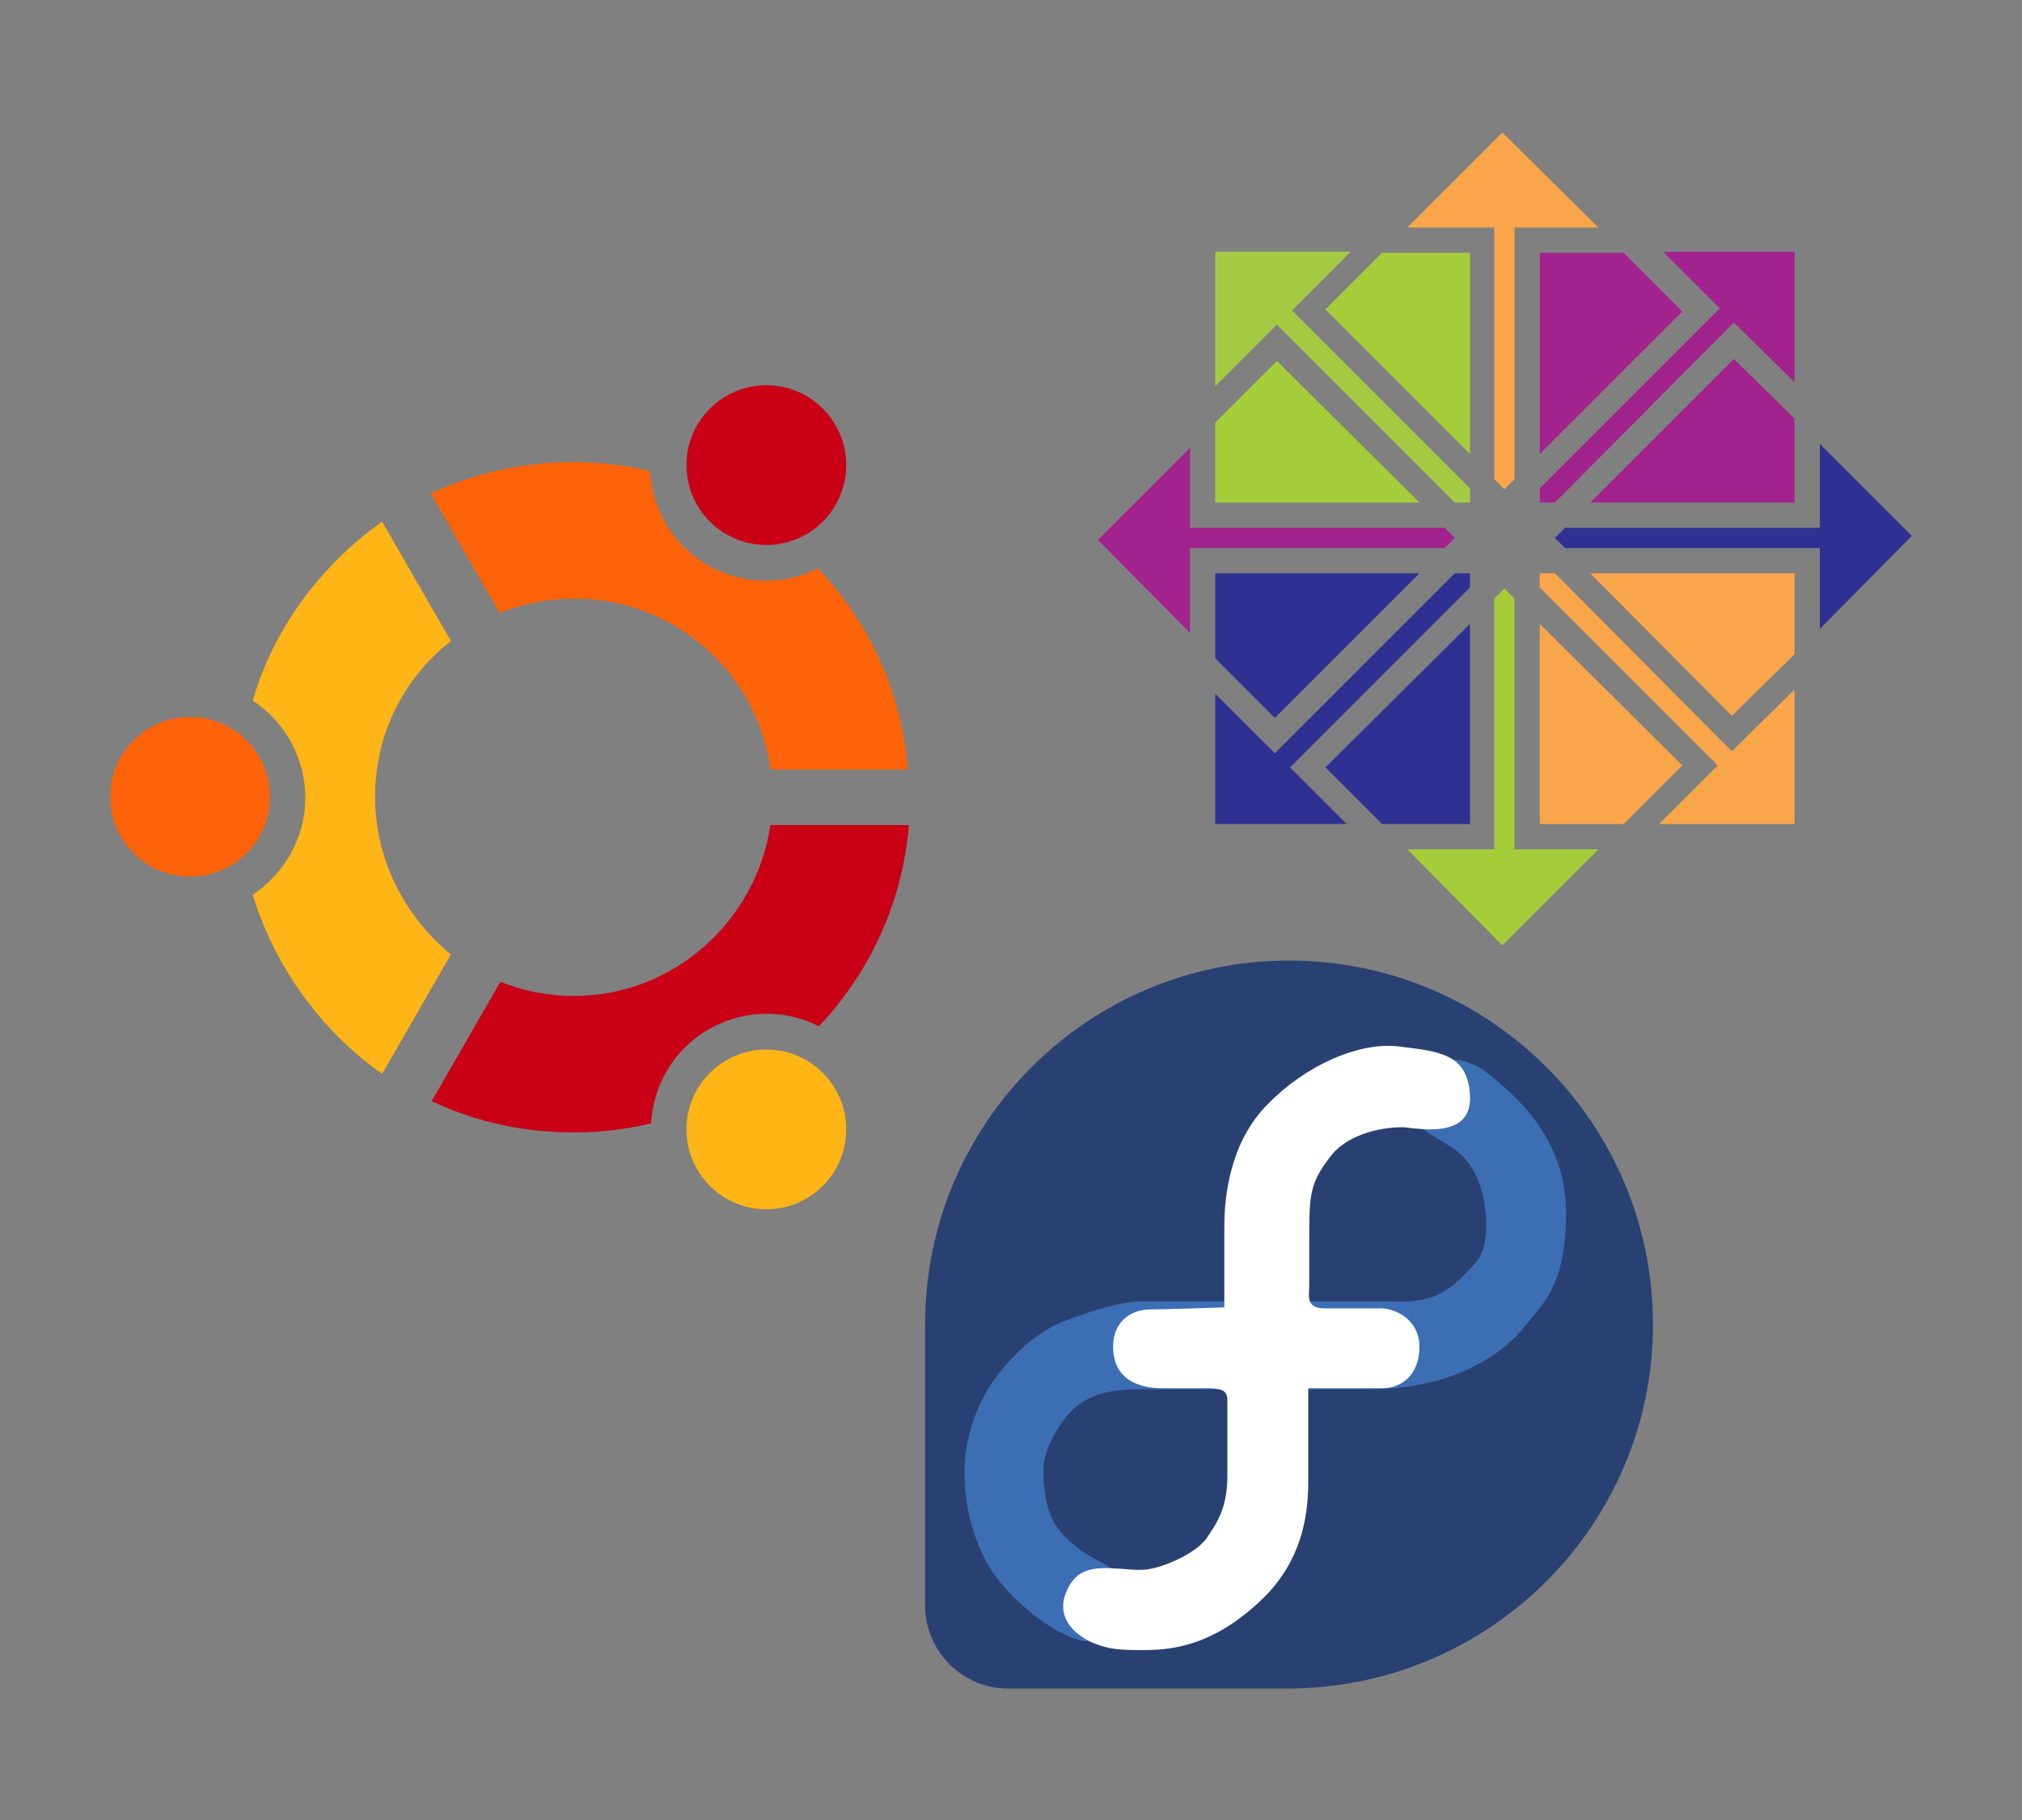 <?xml version="1.0" encoding="utf-8"?>
<!-- Generator: Adobe Illustrator 24.3.0, SVG Export Plug-In . SVG Version: 6.00 Build 0)  -->
<svg version="1.1" id="Layer_1" xmlns="http://www.w3.org/2000/svg" xmlns:xlink="http://www.w3.org/1999/xlink" x="0px" y="0px"
	 viewBox="0 0 200 180" style="enable-background:new 0 0 200 180;" xml:space="preserve">
<rect x="0" y="0" width="200" height="180" fill="#808080" stroke="none"/>
<style type="text/css">
	.st0{fill:#FF6309;}
	.st1{fill:#FFB515;}
	.st2{fill:#C90016;}
	.st3{fill-rule:evenodd;clip-rule:evenodd;fill:#A5CB45;}
	.st4{fill-rule:evenodd;clip-rule:evenodd;fill:#A2238D;}
	.st5{fill-rule:evenodd;clip-rule:evenodd;fill:#F9A64A;}
	.st6{fill-rule:evenodd;clip-rule:evenodd;fill:#2E3191;}
	.st7{fill-rule:evenodd;clip-rule:evenodd;fill:#A5CD39;}
	.st8{fill:#294172;}
	.st9{fill:#3C6EB4;}
	.st10{fill:#FFFFFF;}
</style>
<g>
	<circle class="st0" cx="18.8" cy="78.8" r="7.9"/>
	<circle class="st1" cx="75.8" cy="111.7" r="7.9"/>
	<circle class="st2" cx="75.8" cy="46" r="7.9"/>
	<path class="st0" d="M56.8,59.2c9.9,0,18.1,7.3,19.4,16.9h13.6c-0.6-7.5-3.7-14.4-8.9-19.9c-3.3,1.7-7.4,1.7-10.9-0.3
		c-3.5-2-5.5-5.6-5.7-9.3c-2.5-0.6-5-0.9-7.6-0.9c-5,0-9.8,1.1-14.1,3.1l6.8,11.8C51.8,59.7,54.3,59.2,56.8,59.2L56.8,59.2z"/>
	<path class="st1" d="M37.1,78.8c0-6.3,2.9-11.8,7.5-15.4l-6.8-11.8c-1.6,1.1-3.1,2.4-4.5,3.8c-3.9,3.9-6.8,8.7-8.3,13.9
		c3.1,2,5.2,5.6,5.2,9.6c0,4-2.1,7.5-5.2,9.6c1.6,5.2,4.4,9.9,8.3,13.9c1.4,1.4,2.9,2.7,4.5,3.8l6.8-11.8
		C40.1,90.7,37.1,85.1,37.1,78.8L37.1,78.8z"/>
	<path class="st2" d="M76.2,81.6c-1.4,9.5-9.6,16.9-19.4,16.9c-2.6,0-5.1-0.5-7.3-1.4l-6.8,11.8c4.4,2.1,9.2,3.1,14.1,3.1
		c2.6,0,5.1-0.3,7.6-0.9c0.2-3.7,2.2-7.3,5.7-9.3c3.5-2,7.6-2,10.9-0.3c5.2-5.5,8.3-12.5,8.9-19.9H76.2z"/>
</g>
<g>
	<polygon class="st3" points="120.2,24.9 133.6,24.9 127.8,30.7 145.4,48.3 145.4,49.7 143.9,49.7 126.3,32.1 120.2,38.2 
		120.2,24.9 	"/>
	<polygon class="st4" points="164.5,24.9 177.5,24.9 177.5,37.8 171.5,31.9 153.8,49.7 152.3,49.7 152.3,48.3 170.1,30.5 
		164.5,24.9 	"/>
	<polygon class="st5" points="152.3,56.7 153.8,56.7 171.3,74.3 177.5,68.2 177.5,81.5 164.1,81.5 169.9,75.7 152.3,58.1 
		152.3,56.7 	"/>
	<polygon class="st6" points="143.9,56.7 145.4,56.7 145.4,58.1 127.6,75.9 133.2,81.5 120.2,81.5 120.2,68.6 126.1,74.5 
		143.9,56.7 	"/>
	<polygon class="st7" points="120.2,41.8 126.3,35.7 140.4,49.7 120.2,49.7 120.2,41.8 	"/>
	<polygon class="st6" points="140.4,56.7 126.1,71 120.2,65.1 120.2,56.7 140.4,56.7 	"/>
	<polygon class="st4" points="108.6,53.4 117.7,44.3 117.7,52.2 142.9,52.2 143.9,53.2 142.9,54.2 117.7,54.2 117.7,62.6 
		108.6,53.4 	"/>
	<polygon class="st4" points="157.3,49.7 171.5,35.5 177.5,41.4 177.5,49.7 157.3,49.7 	"/>
	<polygon class="st5" points="177.5,64.7 171.3,70.8 157.3,56.7 177.5,56.7 177.5,64.7 	"/>
	<polygon class="st6" points="153.8,53.2 154.8,52.2 180,52.2 180,43.9 189.1,53 180,62.2 180,54.2 154.8,54.2 153.8,53.2 	"/>
	<polygon class="st5" points="152.3,61.7 166.4,75.7 160.6,81.5 152.3,81.5 152.3,61.7 	"/>
	<polygon class="st7" points="147.8,59.2 148.8,58.2 149.8,59.2 149.8,84 158.1,84 148.6,93.5 139.2,84 147.8,84 147.8,59.2 	"/>
	<polygon class="st6" points="131.1,75.9 145.4,61.7 145.4,81.5 136.7,81.5 131.1,75.9 	"/>
	<polygon class="st4" points="152.3,44.9 166.4,30.8 160.6,25 152.3,25 152.3,44.9 	"/>
	<polygon class="st5" points="147.8,47.4 148.8,48.4 149.8,47.4 149.8,22.5 158.1,22.5 148.6,13.1 139.2,22.5 147.8,22.5 
		147.8,47.4 	"/>
	<polygon class="st7" points="131.1,30.6 145.4,44.9 145.4,25 136.7,25 131.1,30.6 	"/>
</g>
<path id="voice" class="st8" d="M163.5,131c0-19.9-16.1-36-36-36c-19.9,0-36,16.1-36,36v27.8c0,4.5,3.7,8.2,8.2,8.2h27.8
	C147.4,166.9,163.5,150.8,163.5,131"/>
<path class="st9" d="M147,121.1c0-2.6-0.8-5.5-2.7-7.1c-1.9-1.6-6.1-2.8-5.2-6c1-3.2,4.9-4.3,8-1.9c3.1,2.5,7.8,6.6,7.8,13.9
	s-2.4,9-4.1,11.2s-6.5,6.2-15.3,6.2c-8.8,0-19.7,0-22.8,0c-3.1,0-5.6,0.6-7.3,2.8s-2.2,4.1-2.2,5.1c0,1,0,4.2,1.7,6.2
	s3.9,2.9,4.7,3.4c0.8,0.4,2.4,2.3,1.7,4.1c-0.7,1.9-2.2,4-4.9,3.1c-2.7-0.9-5.9-3.6-7.7-5.9c-1.9-2.4-3.3-6.4-3.3-10.5
	c0-4,1.5-7.5,3.5-10c2-2.4,4-4.2,6.8-5.2c2.7-1,5.3-1.8,7.4-1.8s22,0,24,0s4.9,0.5,7.8-2.7C146.4,124.6,147,123.7,147,121.1z"/>
<path class="st10" d="M121.1,129.3c0,0,0-4.9,0-8s0.6-8.4,4.3-12.1c3.7-3.8,9-6.2,13-5.7s6.8,0.7,7,4.9c0.2,4.1-4.6,3.3-6.4,3.1
	c-1.9-0.1-5.7,0.5-7.5,3c-1.9,2.5-2,3.6-2,7.9s0,3.6,0,4.7s-0.4,2.3,1.6,2.3c2,0,4.1,0,5.5,0s3.8,1.1,3.8,3.8s-1.7,4.1-3.7,4.1
	c-2,0-7.3,0-7.3,0s0,6.3,0,8.5s0.2,7.9-4.7,12.5c-4.9,4.6-8.9,4.9-11.9,4.9s-3.6-0.3-4.9-0.8c-1.2-0.6-3.3-2-2.6-4.5
	c0.8-2.4,2.2-2.9,4.6-2.8s3,0.4,4.9-0.2c1.9-0.6,4-1.8,4.7-3c0.8-1.2,1.9-2.7,1.9-5.9s0-5.8,0-6.9c0-1.1,0.2-1.8-1.9-1.8
	s-3.1,0-4.5,0c-1.4,0-4.9-0.3-4.9-4.1c0-2.7,2-3.7,3.7-3.7S121.1,129.3,121.1,129.3z"/>
</svg>

